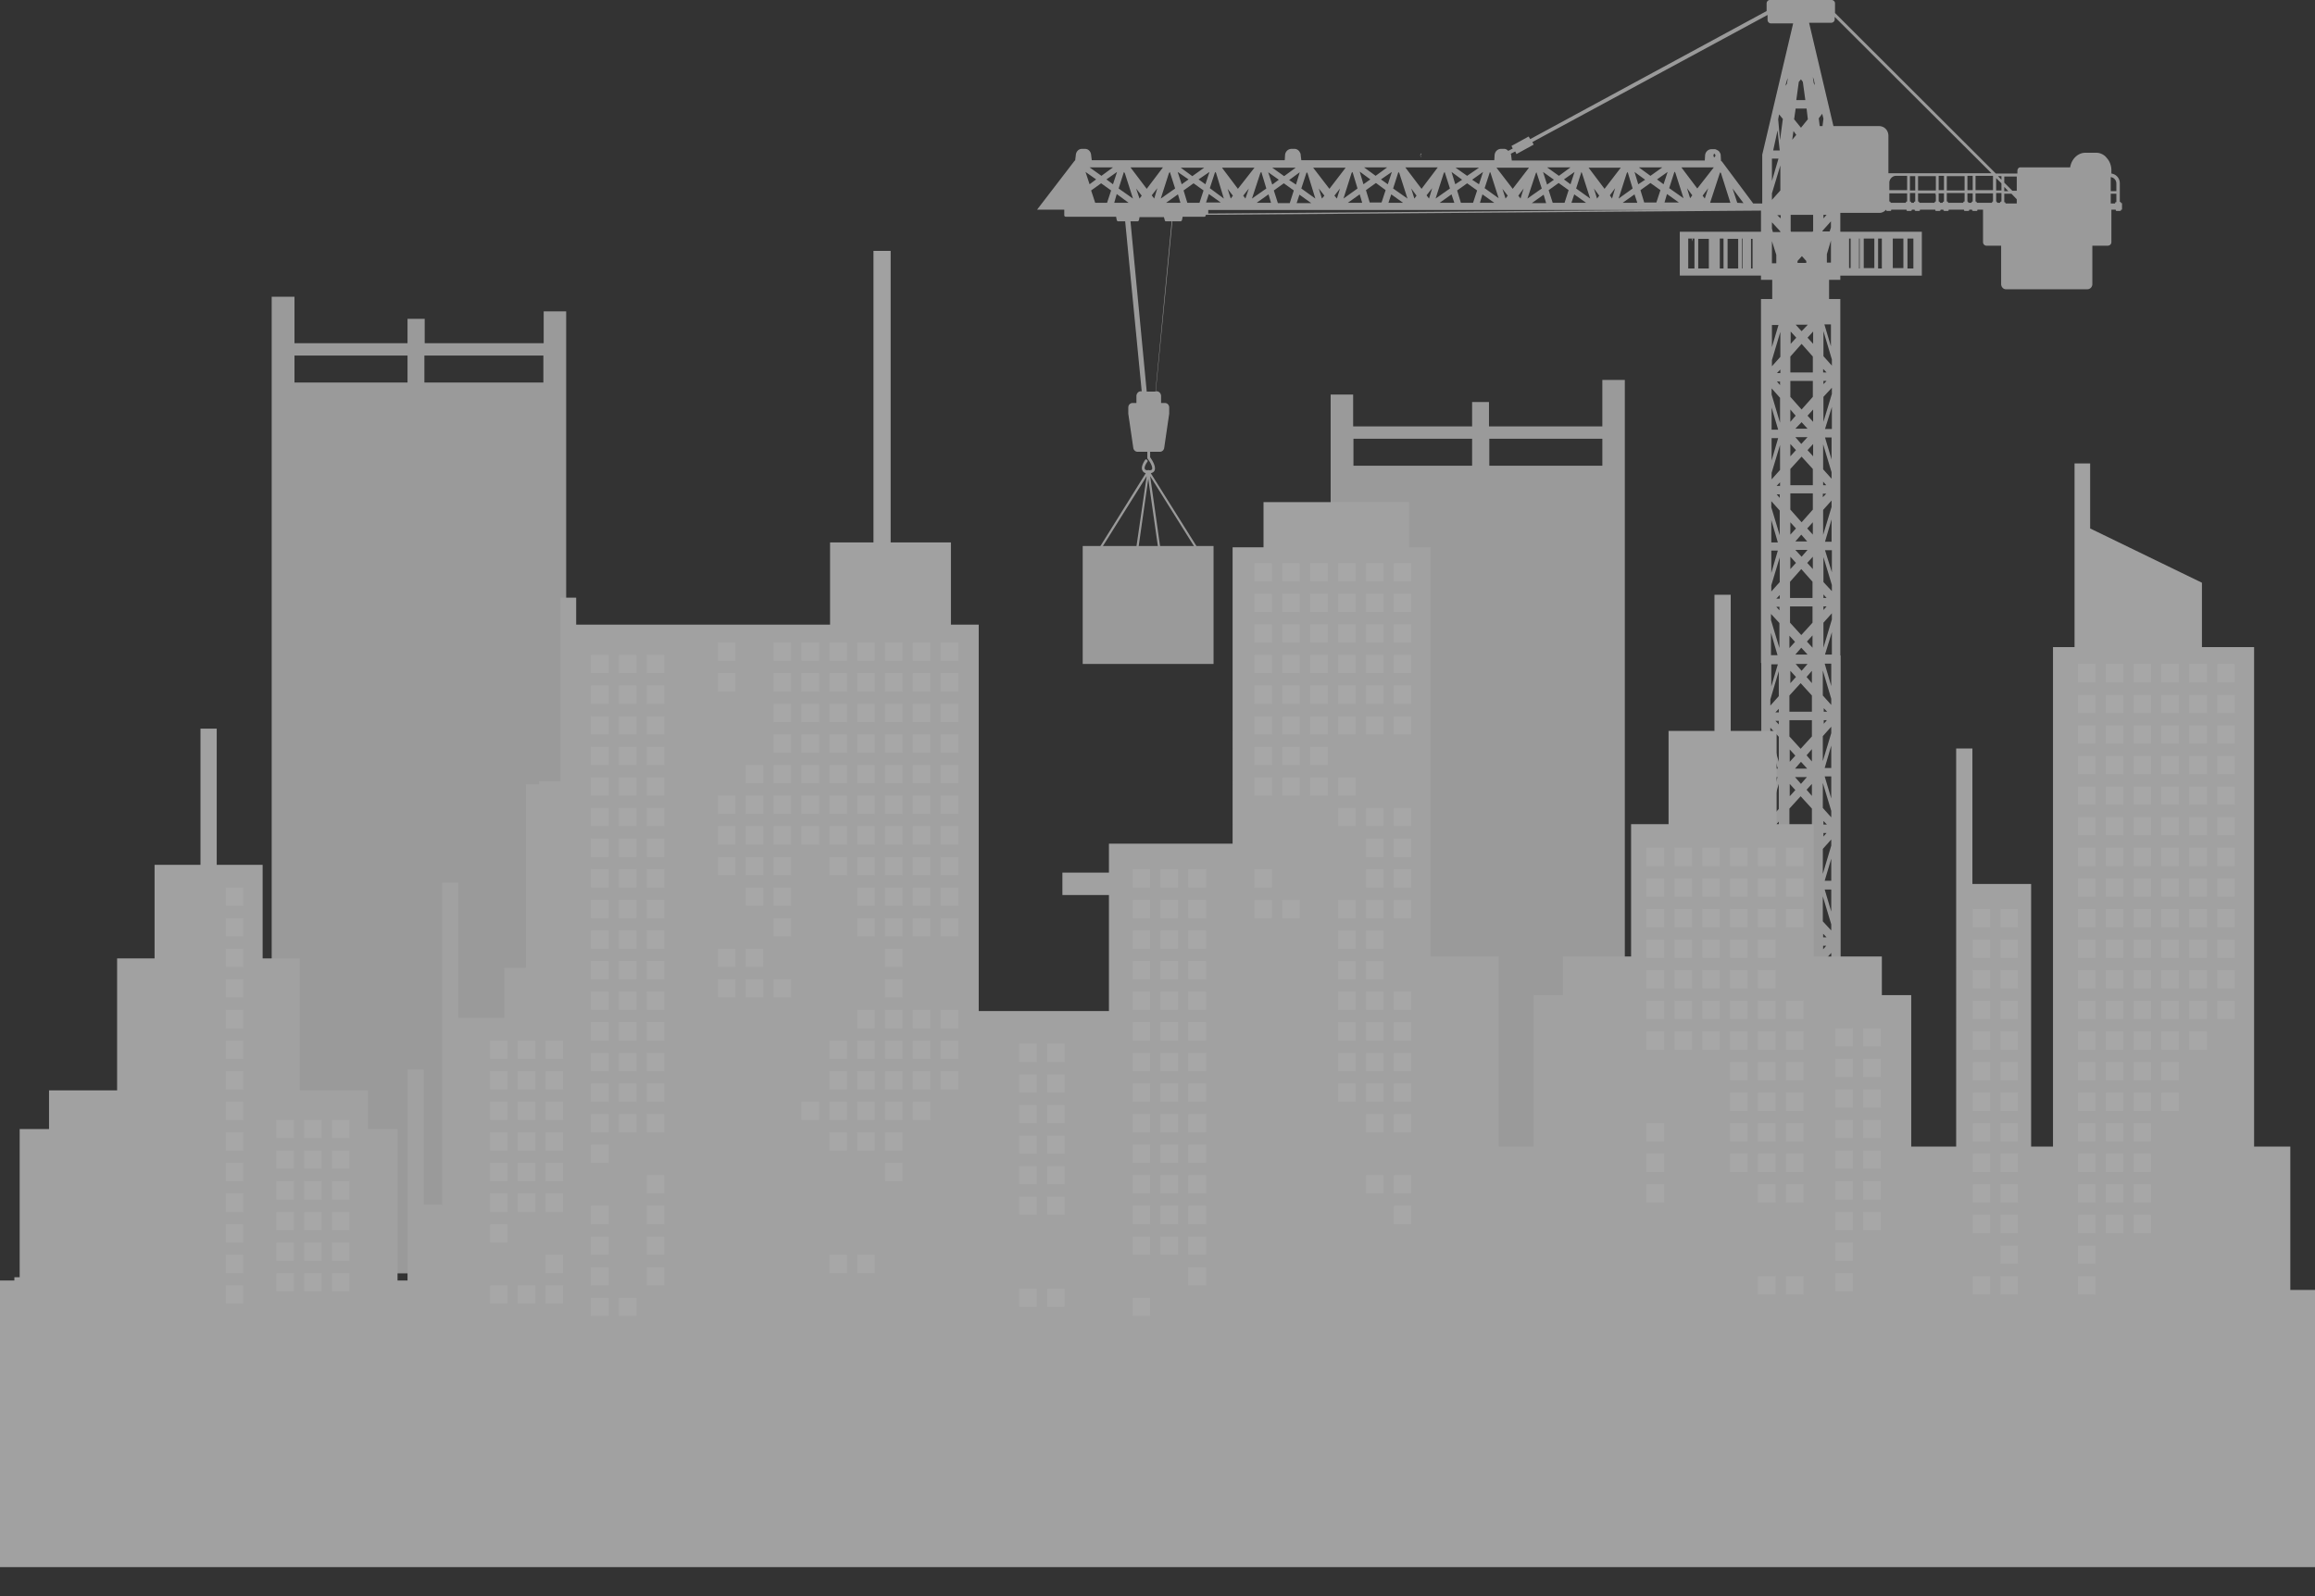 <svg xmlns="http://www.w3.org/2000/svg" width="1212" height="836" fill="none"><rect width="100%" height="100%" fill="#333333" stroke="none"/><g opacity=".6"><path fill="#E0E0E0" fill-rule="evenodd" d="M142.24 666.825V155.388h11.935v24.338h59.186v-12.764h8.992v12.764h62.293v-16.679h11.771v503.778H142.24Zm79.95-466.505h62.292v-14.126H222.19v14.126Zm-68.015 0h59.186v-14.126h-59.186v14.126Zm542.479 510.245V206.617h11.772v16.679h62.292v-12.764h8.829v12.764h59.349v-24.338h11.772v511.607H696.654Zm74.064-480.801H708.59v14.126h62.128v-14.126Zm68.178 0h-59.185v14.126h59.185v-14.126Z" clip-rule="evenodd"/><path fill="#E0E0E0" fill-rule="evenodd" d="M1110.47 106.372c0-.34-.33-.681-.66-.681v-9.7c0-2.724-1.96-4.766-4.41-5.107v-1.702c0-2.553-.98-4.935-2.45-6.467a5.815 5.815 0 0 0-1.15-1.192c-1.31-1.02-2.78-1.531-4.41-1.531h-5.56c-4.09 0-7.36 3.404-8.01 7.658h-26.16c-.82 0-1.47.851-1.47 1.873v1.361h-11.29L960.704 6.808V1.702c0-.851-.817-1.702-1.798-1.702h-32.373c-.817 0-1.635.851-1.635 1.702v4.085L801.132 72.844l-.818-1.362-8.992 4.936.654 1.361-2.289 1.192h-.164c-.49-.681-1.308-1.022-2.125-1.022h-1.472c-1.798 0-3.27 1.362-3.433 3.234l-.164 2.723h-101.04l-.327-2.723a2.16 2.16 0 0 0-.327-1.191c-.491-1.192-1.635-2.043-2.943-2.043h-1.472c-1.798 0-3.27 1.362-3.433 3.234l-.164 2.723h-101.04l-.327-2.723c-.164-1.872-1.472-3.234-3.27-3.234h-1.472c-1.798 0-3.106 1.362-3.27 3.234l-.327 2.723-.49.51-19.456 25.36h14.224v2.893c0 .511.327.851.981.851h26.159l.327 1.702c.164.341.327.681.654.681h3.761l8.665 89.012h-.491c-1.307 0-2.288 1.191-2.288 2.553v3.574h-1.962c-1.308 0-2.289 1.021-2.289 2.383v3.234l2.616 17.87c.163 1.191 1.144 2.042 2.125 2.042h5.232v3.234c0 .114.054.284.163.511 1.308 1.531 2.78 4.255 2.289 5.446-.327.511-.981.51-1.471.51h-.164l-.163-.17h-.327c0 .114-.055.17-.164.17-.654 0-1.308-.17-1.471-.68-.491-.851.654-2.894 1.308-3.745.327-.34.163-.851-.164-1.021-.327-.34-.654-.34-.981 0-.163.341-2.452 3.404-1.471 5.446.327.795.926 1.305 1.798 1.532l-24.688 39.656h1.308l23.871-38.124-5.559 38.124h1.145l5.231-36.762 5.232 36.762h1.145l-5.396-38.124 23.871 38.124h1.308l-24.852-39.656c.981-.227 1.635-.681 1.962-1.361.981-2.213-1.471-5.787-2.289-6.978v-2.894h5.232c.981 0 1.962-.851 2.126-2.042l2.616-17.87v-3.234c0-1.362-.981-2.383-2.289-2.383h-1.962v-3.574c0-1.362-.981-2.553-2.289-2.553h-.491l8.666-89.012h4.414c.109-.114.218-.17.327-.17.109-.114.218-.284.327-.511l.327-1.702h11.281c.491 0 .818-.34.818-.851v-.17l290.696-2.212v11.062h-42.509v22.977h42.509v2.212h5.886v10.042h-5.886v190.618h.164v177.854h-14.224v12.765h68.341v-12.765h-12.589V343.284h-.164V156.58h-5.885v-10.042h5.885v-2.212h42.677v-22.977h-42.677v-9.871h20.438c1.471 0 2.615-.681 3.596-1.702v.17c0 .34.164.511.491.511h1.635c.327 0 .49-.171.49-.511v-.17h8.012v.17c0 .34.163.511.49.511h1.635c.33 0 .65-.171.65-.511v-.17h1.48v.17c0 .34.32.511.65.511h1.63c.33 0 .5-.171.5-.511v-.17h8.01v.17c0 .34.16.511.49.511h1.63c.33 0 .66-.171.66-.511v-.17h1.47v.17c0 .34.32.511.65.511h1.64c.32 0 .49-.171.49-.511v-.17h8.01v.17c0 .34.16.511.49.511h1.63c.33 0 .66-.171.66-.511v-.17h1.47v.17c0 .34.33.511.65.511h1.64c.32 0 .49-.171.49-.511v-.17h2.94v17.019c0 1.022.82 1.873 1.8 1.873h7.68v20.083c0 1.531 1.15 2.723 2.46 2.723h42.67c1.47 0 2.62-1.192 2.62-2.723v-20.083h8.01c1.14 0 1.96-.851 1.96-1.873v-17.019h2.29v.17c0 .34.16.511.49.511h1.63c.33 0 .66-.171.66-.511v-.17h.49v-3.404h-.49Zm-223.339 34.209h-3.27v-15.658h3.27v15.658Zm7.521 0h-5.559v-15.487h5.559v15.487Zm7.684 0h-1.962v-15.658h1.962v15.658Zm7.684 0h-5.559v-15.487h5.559v15.487Zm2.289 0h-.327v-15.658h.327v15.658Zm5.232 0h-.817v-15.487h.817v15.487Zm81.094-15.658h3.105v15.658h-3.105v-15.658Zm-7.684 0h5.559v15.488h-5.559v-15.488Zm-7.684 0h1.961v15.658h-1.961v-15.658Zm-7.521 0h5.559v15.488h-5.559v-15.488Zm-2.453 0h.327v15.658h-.327v-15.658Zm-5.232 0h.818v15.488h-.818v-15.488Zm-26.323-82.034 1.145-1.361.981 1.361 1.308 9.531h-4.741l1.307-9.53Zm-1.634 13.956h5.722l.654 5.617-3.597 4.425-3.597-4.425.818-5.617Zm0 290.864h6.212l-3.106 3.574-3.106-3.574Zm.163 6.808-2.943 3.233v-6.467l2.943 3.234Zm-.327-11.744 3.106-3.574 3.27 3.574h-6.376Zm6.049-6.808 2.943-3.233v6.467l-2.943-3.234Zm-2.943-3.404-5.885-6.467v-8.51h11.771v8.51l-5.886 6.467Zm-5.885-19.402v-8.51l5.885-6.637 5.886 6.637v8.51h-11.771Zm2.779-29.614 3.106-3.574 3.107 3.574h-6.213Zm6.376 4.425-3.106 3.574-3.27-3.574h6.376Zm-8.992-7.999v-6.467l2.943 3.233-2.943 3.234Zm2.943 14.807-2.943 3.234v-6.468l2.943 3.234Zm5.886 0 2.943-3.234v6.468l-2.943-3.234Zm0-18.041 2.943-3.233v6.467l-2.943-3.234Zm-2.943-3.233-5.886-6.638v-8.51h11.772v8.51l-5.886 6.638Zm-5.886-19.403v-8.509l5.886-6.468 5.886 6.468v8.509h-11.772Zm2.616-29.613 3.27-3.404 3.106 3.404h-6.376Zm6.376 4.425-3.27 3.574-3.106-3.574h6.376Zm-8.992-8v-6.467l2.78 3.234-2.78 3.233Zm2.943 14.807-2.943 3.234v-6.467l2.943 3.233Zm6.049 0 2.943-3.233v6.467l-2.943-3.234Zm0-18.04 2.943-3.234v6.467l-2.943-3.233Zm-3.106-3.234-5.886-6.638v-8.339h11.772v8.339l-5.886 6.638Zm-5.886-19.402v-8.34l5.886-6.637 5.886 6.637v8.34h-11.772Zm9.156-25.019-3.27 3.404-3.106-3.404h6.376Zm-5.396-32.337v-1.021l2.289-2.553 2.289 2.553v1.021h-4.578Zm-.653 39.145-2.943 3.234v-6.468l2.943 3.234Zm5.885 0 2.943-3.234v6.468l-2.943-3.234Zm2.616-55.484h-11.281l-.163-.34v-8.51h11.771v8.51l-.327.34Zm-8.501-50.718-2.126 2.553.654-4.595 1.472 2.042Zm-139.953 17.19-8.502 11.062-8.502-11.062h17.004Zm122.131 18.721h-4.741l-16.35-21.955-.49-.34-.164-2.894a2.16 2.16 0 0 0-.327-1.191c-.327-.851-.981-1.362-1.798-1.702a1.96 1.96 0 0 0-1.145-.34h-1.471c-1.799 0-3.27 1.361-3.433 3.233l-.164 2.724H791.485l-.327-2.724c0-.34-.163-.51-.163-.85l2.289-1.192.654 1.362 8.992-4.936-.654-1.362L925.389 7.83v2.553c0 1.021.817 1.872 1.798 1.872h11.609l-16.187 68.759v25.529Zm-53.299-6.978-2.126 6.468h-6.376l-1.962-6.468 5.232-3.744 5.232 3.744Zm-5.232-7.488-6.05-4.425h12.262l-6.212 4.425Zm-2.78 2.042-3.597 2.383-1.962-6.468 5.559 4.085Zm-5.559 7.659 1.472 4.425h-7.685l6.213-4.425Zm-8.338 2.212 4.251-13.275.49-.68 2.616 8.68-7.357 5.275Zm-7.357-5.106-8.339-11.062h16.841l-8.502 11.062Zm5.559-.34-1.635 5.446-1.145-1.702 2.78-3.744Zm-8.339 3.915-1.144 1.531-1.635-5.276 2.779 3.745Zm-4.741 1.531-7.357-5.276 2.779-8.68.327.681 4.251 13.275Zm-2.126 2.213h-7.684l1.472-4.425 6.212 4.425Zm-8.174-9.701-3.434-2.553 5.559-3.915-2.125 6.468Zm-.981 3.063-2.126 6.638h-6.213l-2.125-6.638 5.232-3.744 5.232 3.744Zm-5.069-7.488-6.213-4.425h12.263l-6.05 4.425Zm-2.616 2.042-3.597 2.553-2.125-6.638 5.722 4.085Zm-5.395 7.829 1.308 4.425h-7.521l6.213-4.425Zm-8.502 2.042 4.414-13.275.327-.51 2.78 8.51-7.521 5.275Zm-1.962-5.276-1.635 5.276-1.144-1.531 2.779-3.745Zm-8.338 3.745-1.145 1.531-1.635-5.106 2.78 3.575Zm-9.32-12.425.327.51 4.251 13.276-7.357-5.276 2.779-8.51Zm2.289 16.169h-7.52l1.308-4.425 6.212 4.425Zm-8.011-9.701-3.597-2.383 5.723-4.085-2.126 6.468Zm-.981 3.233-2.125 6.468h-6.377l-1.962-6.468 5.232-3.744 5.232 3.744Zm.981-11.913-6.213 4.255-6.049-4.255h12.262Zm-8.829 6.297-3.597 2.383-1.962-6.468 5.559 4.085Zm-4.087 12.084h-7.684l6.212-4.425 1.472 4.425Zm-5.069-16.169 2.78 8.68-7.521 5.276 4.251-13.275.49-.68Zm-3.596-2.383-8.502 11.233-8.502-11.233h17.004Zm-2.943 10.893-1.635 5.446-1.308-1.702 2.943-3.744Zm-8.175 3.915-1.145 1.531-1.635-5.276 2.78 3.745Zm-9.483-12.425.491.681 4.25 13.275-7.52-5.276 2.779-8.68Zm2.452 16.169h-7.684l1.472-4.425 6.212 4.425Zm-8.011-9.701-3.597-2.553 5.723-3.915-2.126 6.468Zm-1.144 3.063-2.126 6.468h-6.213l-1.962-6.468 5.232-3.744 5.069 3.744Zm.817-11.913-6.049 4.425-6.05-4.425h12.099Zm-8.829 6.297-3.597 2.553-1.961-6.638 5.558 4.085Zm-4.251 12.254h-7.52l6.213-4.425 1.307 4.425Zm-5.068-16.169 2.616 8.68-7.357 5.276 4.251-13.445.49-.51Zm-3.597-2.212-8.502 11.062-8.501-11.062h17.003Zm-2.943 10.892-1.635 5.276-1.308-1.531 2.943-3.745Zm-8.175 3.745-1.308 1.531-1.635-5.276 2.943 3.745Zm-9.319-12.254.491.51 4.087 13.275-7.357-5.276 2.779-8.51Zm2.453 16.168h-7.685l1.472-4.425 6.213 4.425Zm-6.05-16.168-1.962 6.467-3.597-2.383 5.559-4.084Zm-3.106 9.53-2.126 6.638h-6.213l-2.125-6.638 5.232-3.744 5.232 3.744Zm.981-11.913-6.05 4.425-6.212-4.425h12.262Zm-8.829 6.297-3.433 2.553-2.126-6.468 5.559 3.915Zm-4.087 12.084h-7.521l6.213-4.425 1.308 4.425Zm-5.069-16.169 2.616 8.68-7.521 5.276 4.415-13.445.49-.51Zm-3.597-2.212-8.665 11.062-8.338-11.062h17.003Zm-2.943 10.892-1.798 5.276-1.145-1.531 2.943-3.745Zm-8.338 3.745-1.145 1.531-1.635-5.106 2.78 3.575Zm-9.319-12.425.49.51 4.088 13.446-7.358-5.446 2.78-8.51Zm-5.723-2.212-6.213 4.425-6.049-4.425h12.262Zm-17.984 2.212 2.779 8.68-7.521 5.276 4.251-13.275.491-.68Zm-3.597-2.383-8.502 11.233-8.502-11.233h17.004Zm-2.943 10.893-1.635 5.446-1.308-1.702 2.943-3.744Zm-8.175 3.915-1.144 1.531-1.799-5.276 2.943 3.745Zm-9.319-12.425.49.681 4.251 13.275-7.521-5.276 2.78-8.68ZM582.7 87.65l-6.049 4.426-6.213-4.425H582.7Zm-14.387 2.383 5.559 3.915-3.434 2.553-2.125-6.468Zm11.281 16.169h-6.213l-2.125-6.468 5.231-3.744 5.232 3.744-2.125 6.468Zm-.327-12.254 5.559-3.915-2.126 6.468-3.433-2.553Zm4.087 12.254 1.308-4.595 6.213 4.595h-7.521Zm21.582 98.883h-4.578l-8.502-89.182h3.761c.218 0 .381-.114.49-.34l.164-.171.327-1.702h12.752l.491 1.702c0 .341.327.511.654.511h2.943l-8.502 89.182Zm5.559-98.883 6.213-4.425 1.308 4.425h-7.521Zm8.175-9.701-2.126-6.468 5.722 3.915-3.596 2.553Zm9.319 9.701h-6.377l-1.961-6.468 5.231-3.744 5.232 3.744-2.125 6.468Zm-.491-12.254 5.723-3.915-2.126 6.468-3.597-2.553Zm3.924 12.084 1.472-4.425 6.213 4.425h-7.685Zm1.145 5.786v-1.872h243.119l-243.119 1.872Zm238.868-5.786 1.308-4.425 6.213 4.425h-7.521Zm2.452-7.489 2.78-8.68.49.68 4.251 13.276-7.521-5.276Zm10.955 5.276-1.635-5.276 2.779 3.744-1.144 1.532Zm-4.578-16.169h17.003l-8.665 11.063-8.338-11.063Zm16.84-6.297v-.51h.163c0-.114.109-.227.327-.34.164.17.491.51.491.85 0 .51-.327.851-.491 1.022-.218-.114-.327-.227-.327-.34h-.163v-.682Zm-4.578 22.636-1.144-1.531 2.942-3.915-1.798 5.446Zm2.779 2.213 5.069-15.488.327-.51.327.51 4.905 15.488h-10.628Zm14.225 0-2.453-7.489 5.723 7.659-3.27-.17Zm-42.019-12.254 5.559-3.915-2.125 6.468-3.434-2.553Zm62.946 18.721h1.799v1.702l-1.799-1.702Zm1.635 8.51v.34h-3.924l-.49-1.872v-3.233l4.414 4.765Zm-4.414-16.509v-3.404l4.414-14.637v13.105l-4.414 4.936Zm0-9.871V83.055h3.433L927.678 94.8Zm.654-15.999 2.289-10.552 1.144 10.552h-3.433Zm-.654 59.058v-11.573l2.289 7.148v4.425h-2.289Zm0 32.337h3.433l-3.433 11.574v-11.574Zm0 18.381 4.414-14.807v13.105l-4.414 4.936v-3.234Zm2.616 6.808 1.798-1.872v1.872h-1.798Zm1.635 4.425v1.872l-1.635-1.872h1.635Zm-4.415 3.574 4.415 4.936v13.105l-4.415-14.807v-3.234Zm0 10.042 3.434 11.573h-3.434v-11.573Zm0 15.998h3.434l-3.434 11.744v-11.744Zm0 18.211 4.415-14.637v13.105l-4.415 4.936v-3.404Zm2.616 6.808 1.799-1.872v1.872h-1.799Zm1.635 4.425v1.872l-1.635-1.872h1.635Zm-4.414 3.574 4.414 4.936v12.935l-4.414-14.637v-3.234Zm0 9.871 3.433 11.744h-3.433v-11.744Zm0 15.999h3.433l-3.433 11.743v-11.743Zm0 18.211 4.414-14.637v12.935l-4.414 4.935v-3.233Zm2.616 6.978 1.798-1.873v1.873h-1.798Zm1.635 4.254v1.873l-1.635-1.873h1.635Zm-4.415 3.745 4.415 4.765v13.105l-4.415-14.637v-3.233Zm0 9.871 3.434 11.744h-3.434V331.37Zm3.597 16.509-3.433 11.573v-11.573h3.433Zm-3.597 54.633v-11.574l3.597 11.574h-3.597Zm3.434 4.425-3.434 11.743v-11.743h3.434Zm-3.597 54.632v-11.573l3.597 11.573h-3.597Zm3.433 4.426-3.433 11.743v-11.743h3.433Zm-3.597 54.802v-11.743l3.597 11.743h-3.597Zm4.415-3.574-4.415-14.807v-3.233l4.415 4.935v13.105Zm0-19.742-1.799-1.872h1.799v1.872Zm0-6.298h-1.799l1.799-1.872v1.872Zm0-8.339-4.415 4.765v-3.233l4.415-14.637v13.105Zm0-24.678-4.415-14.637v-3.404l4.415 4.936v13.105Zm0-19.743-1.799-1.702h1.799v1.702Zm0-6.297h-1.799l1.799-1.872v1.872Zm0-8.51-4.415 4.936v-3.404l4.415-14.637v13.105Zm0-24.678-4.415-14.637v-3.234l4.415 4.766v13.105Zm0-19.573-1.799-1.872h1.799v1.872Zm0-6.297h-1.799l1.799-1.872v1.872Zm0-8.51-4.415 4.936v-3.234l4.415-14.807v13.105Zm.654-291.204-.981-10.892.49-2.553 1.962 2.383-1.471 11.062Zm3.597-29.444-.818 1.022.818-2.894.49-1.191-.49 3.063Zm1.308 288.992 2.942 3.234-2.942 3.233v-6.467Zm2.942 74.035h6.213l-3.106 3.574-3.107-3.574Zm.164 6.808-2.943 3.233v-6.467l2.943 3.234Zm-.164-11.233 3.107-3.574 3.27 3.574h-6.377Zm-2.779-3.574v-6.468l2.943 3.234-2.943 3.234Zm2.779 67.057h6.213l-3.106 3.574-3.107-3.574Zm.164 6.807-2.943 3.234v-6.467l2.943 3.233Zm-.164-11.233 3.107-3.574 3.27 3.574h-6.377Zm-2.779-3.574v-6.467l2.943 3.234-2.943 3.233Zm0 52.591 2.943 3.233-2.943 3.234v-6.467Zm2.616 10.041 3.27-3.574 3.106 3.574h-6.376Zm8.992-3.574-2.779-3.234 2.779-3.233v6.467Zm0-13.105-5.886 6.638-5.885-6.638v-8.51h11.771v8.51Zm0-12.765h-11.771v-8.509l5.885-6.638 5.886 6.638v8.509Zm0-15.147-2.779-3.234 2.779-3.233v6.467Zm0-18.041-2.779-3.233 2.779-3.234v6.467Zm0-13.105-5.886 6.638-5.885-6.638v-8.339h11.771v8.339Zm0-12.935h-11.771v-8.509l5.885-6.468 5.886 6.468v8.509Zm0-15.147-2.779-3.234 2.779-3.063v6.297Zm0-18.041-2.779-3.233 2.779-3.234v6.467Zm0-13.105-5.886 6.468-5.885-6.468v-8.509h11.771v8.509Zm0-12.934h-11.771v-8.51l5.885-6.468 5.886 6.468v8.51Zm0-14.978-2.779-3.233 2.779-3.234v6.467Zm35.152-291.714h-23.87l-12.753-54.122h11.608c.981 0 1.799-.851 1.799-1.702V8.85l82.079 81.864h-53.958V71.142c0-2.894-2.126-5.106-4.905-5.106Zm-31.064 0-.491-4.085 1.799-2.383.654 2.553-.491 3.915h-1.471Zm3.597 46.463-1.635 1.872v-1.872h1.635Zm0 82.545h-1.799v-1.872l1.799 1.872Zm-1.635-8.51v-13.105l4.414 14.807v3.234l-4.414-4.936Zm1.635 12.935-1.635 1.702v-1.702h1.635Zm2.779 3.574v3.234l-4.414 14.636v-13.105l4.414-4.765Zm-3.597 21.615 3.597-11.574v11.574h-3.597Zm3.434 4.425v11.573l-3.434-11.573h3.434Zm0 18.211v3.404l-4.415-4.936v-13.105l4.415 14.637Zm-2.78 6.807h-1.635v-1.872l1.635 1.872Zm0 4.426-1.798 1.872v-1.872h1.798Zm2.78 3.574v3.404l-4.415 14.636v-13.105l4.415-4.935Zm-3.434 21.614 3.434-11.743v11.743h-3.434Zm3.597 4.426v11.573l-3.597-11.573h3.597Zm0 18.21v3.234l-4.414-4.765v-13.105l4.414 14.636Zm-2.779 6.808h-1.635v-1.872l1.635 1.872Zm0 4.425-1.635 1.872v-1.872h1.635Zm2.779 3.574v3.234l-4.414 14.807v-13.105l4.414-4.936Zm0 9.872v11.743h-3.597l3.597-11.743Zm-4.251 41.698v-1.873l1.799 1.873h-1.799Zm1.635 4.425-1.635 1.872v-1.872h1.635Zm-1.798 54.632v-1.872l1.798 1.872h-1.798Zm1.635 4.425-1.635 1.873v-1.873h1.635Zm-1.799 54.633v-1.872l1.799 1.872h-1.799Zm1.635 4.425-1.635 1.872v-1.872h1.635Zm2.616 25.189h-3.433l3.433-11.743v11.743Zm0-18.211-4.414 14.637v-12.935l4.414-4.936v3.234Zm0-14.977-4.414-4.766v-13.105l4.414 14.637v3.234Zm0-9.871-3.433-11.574h3.433v11.574Zm0-16.169h-3.433l3.433-11.573v11.573Zm0-18.381-4.414 14.807V444.55l4.414-4.936v3.234Zm0-14.807-4.414-4.936V410l4.414 14.637v3.404Zm0-9.871-3.433-11.574h3.433v11.574Zm0-15.999h-3.433l3.433-11.743v11.743Zm0-18.211-4.414 14.637v-13.105l4.414-4.936v3.404Zm0-14.807-4.414-4.935v-13.105l4.414 14.807v3.233Zm0-9.871-3.433-11.743h3.433v11.743Zm-.163-189.427v11.573l-3.434-11.573h3.434Zm0-32.337h-2.126v-4.425l2.126-7.149v11.574Zm0-18.381-.654 2.042h-3.761v-.34l4.415-4.936v3.234Zm-8.993-75.567-.49-3.234.49 1.192.654 3.063-.654-1.021Zm48.886 61.951h-.164c-.327 0-.49.34-.49.511v.17h-8.012v-.17c0-.171-.163-.511-.49-.511h-.164v-4.255h9.32v4.255Zm0-5.957h-9.32V95.65c0-1.872 1.635-3.574 3.434-3.574h5.886v7.488Zm4.248 5.957c-.32 0-.65.17-.65.511v.17h-1.47v-.17c0-.341-.33-.511-.657-.511v-4.425h2.777v4.425Zm0-5.787h-2.777v-7.488h2.777v7.488Zm10.79 5.787h-.16c-.33 0-.49.34-.49.681h-8.01c0-.341-.17-.681-.49-.681h-.17v-4.255h9.32v4.255Zm0-5.787h-9.32v-7.488h9.32v7.488Zm4.25 5.787c-.32 0-.65.34-.65.511v.17h-1.47v-.17c0-.171-.33-.511-.66-.511v-4.255h2.78v4.255Zm0-5.957h-2.78v-7.488h2.78v7.488Zm10.8 5.957h-.17c-.33 0-.49.17-.49.511v.17h-8.01v-.17c0-.341-.16-.511-.49-.511h-.16v-4.425h9.32v4.425Zm0-5.787h-9.32v-7.488h9.32v7.488Zm4.25 5.787h-.17c-.16 0-.49.34-.49.681h-1.63c0-.341-.17-.681-.49-.681v-4.255h2.78v4.255Zm0-5.957h-2.78v-7.488h2.78v7.488Zm10.62 5.957c-.32 0-.49.17-.49.511v.17h-8.01v-.17c0-.341-.33-.511-.49-.511h-.16v-4.255h9.15v4.255Zm0-5.957h-9.15v-7.488h9.15v7.488Zm4.42 5.957h-.17c-.16 0-.49.17-.49.511v.17h-1.63v-.17c0-.341-.16-.511-.49-.511v-4.425h2.78v4.425Zm0-5.787h-2.78v-6.467l2.78 2.723v3.744Zm0-5.616-1.8-1.872h1.8v1.872Zm8.01 5.787h-2.29l-4.25-4.255v-3.234h6.54v7.489Zm0 6.637h-5.89v-.17c0-.34-.32-.511-.49-.511h-.16v-4.425h3.76l2.78 2.894v2.212Zm-6.54-8.68 2.12 2.213h-2.12v-2.213Zm58.69 7.999h-.16c-.33 0-.49.171-.49.511v.17h-2.29v-5.106h2.94v4.425Zm0-5.786h-2.94v-7.319c1.64.17 2.94 1.532 2.94 3.404v3.915Z" clip-rule="evenodd"/><path fill="#E0E0E0" d="M567.657 81.353c0 .34-.163.681-.327.851-.218-.113-.327-.226-.327-.34h-.163v-1.191h.163c0-.114.109-.227.327-.34.164.17.327.51.327 1.02Zm109.707 0c0 .34-.164.681-.491.851l-.327-.34c-.109-.227-.163-.397-.163-.51 0-.228.054-.454.163-.681l.327-.34c.327.17.491.51.491 1.02Zm265.355 46.123-2.289-2.553h4.578l-2.289 2.553Zm-28.283-1.021.327-1.532h-.327v1.532Zm-28.285-1.532h-.491l.491 1.532v-1.532Zm8.173-37.273.164-.85-.164-.17v1.02Zm-5.887 18.722v-.17l-.164.17h.164Zm125.243-4.936h-.66l.66.681v-.681Zm-67.362-7.999c.109-.454.327-.794.654-1.02h-.654v1.02ZM744.071 80.332l-.327.34a1.561 1.561 0 0 0-.164.681c0 .114.055.284.164.511l.327.34c.109 0 .163-.056.163-.17-.327 0-.49-.34-.49-.68 0-.17.163-.511.327-.511 0-.17 0-.17.163-.17v-.17c0-.114-.054-.17-.163-.17Zm100.714 25.7h.327l-.163-.17-.164.17Zm-48.066 0h.327l-.164-.17-.163.17Zm-48.071 0h.491l-.164-.17-.327.17Zm-47.904 0h.327l-.163-.17-.164.17Zm-48.068 0h.49l-.327-.17-.163.17Zm-47.905 0h.327l-.163-.17-.164.17Zm-48.064 0h.327l-.163-.17-.164.17Zm10.133 241.677h68.505v-61.781H566.84v61.781Z"/><path fill="#EBEBEB" d="M0 820.682V670.569h7.52v-1.702h2.78v-77.609h15.37v-20.253h35.64v-69.099h19.62V452.89h24.034v-71.312h8.501v71.312H137.5v49.016h19.457v69.099h35.642v20.253h15.532v79.311h5.232V560.113h8.502v70.801h9.646V462.25h8.502v70.802h24.034v-26.211h11.281v-96.16h6.867v-1.532h11.281v-96.16h8.175v14.126h132.922v-43.059h22.726V131.391h8.993v152.665h31.555v43.059h14.551v202.362h68.178v-60.759h-24.361v-11.744h24.361v-15.147h64.744V286.609h16.186v-23.657h76.19v23.657h11.281v214.276h35.642v99.564h18.312v-79.311H818.3v-20.253h35.642v-69.27h19.619v-48.846h24.034v-71.312h8.502v71.312h24.034v48.846h19.456v69.27h35.642v20.253h15.371v79.311h23.54V391.96h8.5v70.971h30.74v137.518h11.45v-261.59h11.28v-96.161h8.17v34.039l58.53 28.423v33.699h27.31v261.59h18.96v75.056H1212v145.177H0Z"/><path fill="#F5F5F5" d="M375.877 346.007h9.156v-9.531h-9.156v9.531Zm0 16.169h9.156v-9.702h-9.156v9.702Zm0 63.993h9.156v-9.531h-9.156v9.531Zm0 16.169h9.156v-9.702h-9.156v9.702Zm0 15.998h9.156v-9.531h-9.156v9.531Zm0 47.995h9.156V496.8h-9.156v9.531Zm0 15.998h9.156v-9.531h-9.156v9.531Zm14.551-112.158h9.156v-9.531h-9.156v9.531Zm0 15.998h9.156v-9.531h-9.156v9.531Zm0 16.169h9.156v-9.702h-9.156v9.702Zm0 15.998h9.156v-9.531h-9.156v9.531Zm0 15.998h9.156v-9.531h-9.156v9.531Zm0 31.997h9.156V496.8h-9.156v9.531Zm0 15.998h9.156v-9.531h-9.156v9.531Zm14.549-176.322h9.155v-9.531h-9.155v9.531Zm0 16.169h9.155v-9.702h-9.155v9.702Zm0 15.998h9.155v-9.531h-9.155v9.531Zm0 15.998h9.155v-9.531h-9.155v9.531Zm0 15.999h9.155v-9.531h-9.155v9.531Zm0 15.998h9.155v-9.531h-9.155v9.531Zm0 16.169h9.155v-9.702h-9.155v9.702Zm0 15.998h9.155v-9.531h-9.155v9.531Zm0 15.998h9.155v-9.531h-9.155v9.531Zm0 15.998h9.155v-9.53h-9.155v9.53Zm0 31.997h9.155v-9.531h-9.155v9.531Zm14.554-176.322h9.32v-9.531h-9.32v9.531Zm0 16.169h9.32v-9.702h-9.32v9.702Zm0 15.998h9.32v-9.531h-9.32v9.531Zm0 15.998h9.32v-9.531h-9.32v9.531Zm0 15.999h9.32v-9.531h-9.32v9.531Zm0 15.998h9.32v-9.531h-9.32v9.531Zm0 16.169h9.32v-9.702h-9.32v9.702Zm0 144.155h9.32v-9.531h-9.32v9.531Zm14.711-240.486h9.156v-9.531h-9.156v9.531Zm0 16.169h9.156v-9.702h-9.156v9.702Zm0 15.998h9.156v-9.531h-9.156v9.531Zm0 15.998h9.156v-9.531h-9.156v9.531Zm0 15.999h9.156v-9.531h-9.156v9.531Zm0 15.998h9.156v-9.531h-9.156v9.531Zm0 16.169h9.156v-9.702h-9.156v9.702Zm0 15.998h9.156v-9.531h-9.156v9.531Zm0 96.16h9.156v-9.531h-9.156v9.531Zm0 15.998h9.156v-9.53h-9.156v9.53Zm0 15.999h9.156v-9.531h-9.156v9.531Zm0 15.998h9.156v-9.531h-9.156v9.531Zm0 64.164h9.156v-9.531h-9.156v9.531Zm14.553-320.648h9.156v-9.531h-9.156v9.531Zm0 16.169h9.156v-9.702h-9.156v9.702Zm0 15.998h9.156v-9.531h-9.156v9.531Zm0 15.998h9.156v-9.531h-9.156v9.531Zm0 15.999h9.156v-9.531h-9.156v9.531Zm0 15.998h9.156v-9.531h-9.156v9.531Zm0 16.169h9.156v-9.702h-9.156v9.702Zm0 15.998h9.156v-9.531h-9.156v9.531Zm0 15.998h9.156v-9.531h-9.156v9.531Zm0 15.998h9.156v-9.53h-9.156v9.53Zm0 48.166h9.156v-9.701h-9.156v9.701Zm0 15.998h9.156v-9.531h-9.156v9.531Zm0 15.998h9.156v-9.53h-9.156v9.53Zm0 15.999h9.156v-9.531h-9.156v9.531Zm0 15.998h9.156v-9.531h-9.156v9.531Zm0 64.164h9.156v-9.531h-9.156v9.531Zm14.555-320.648h9.155v-9.531h-9.155v9.531Zm0 16.169h9.155v-9.702h-9.155v9.702Zm0 15.998h9.155v-9.531h-9.155v9.531Zm0 15.998h9.155v-9.531h-9.155v9.531Zm0 15.999h9.155v-9.531h-9.155v9.531Zm0 15.998h9.155v-9.531h-9.155v9.531Zm0 16.169h9.155v-9.702h-9.155v9.702Zm0 15.998h9.155v-9.531h-9.155v9.531Zm0 15.998h9.155v-9.531h-9.155v9.531Zm0 15.998h9.155v-9.53h-9.155v9.53Zm0 15.999h9.155V496.8h-9.155v9.531Zm0 15.998h9.155v-9.531h-9.155v9.531Zm0 16.169h9.155v-9.701h-9.155v9.701Zm0 15.998h9.155v-9.531h-9.155v9.531Zm0 15.998h9.155v-9.53h-9.155v9.53Zm0 15.999h9.155v-9.531h-9.155v9.531Zm0 15.998h9.155v-9.531h-9.155v9.531Zm0 15.998h9.155v-9.531h-9.155v9.531Zm14.55-272.482h9.156v-9.531H477.9v9.531Zm0 16.169h9.156v-9.702H477.9v9.702Zm0 15.998h9.156v-9.531H477.9v9.531Zm0 15.998h9.156v-9.531H477.9v9.531Zm0 15.999h9.156v-9.531H477.9v9.531Zm0 15.998h9.156v-9.531H477.9v9.531Zm0 16.169h9.156v-9.702H477.9v9.702Zm0 15.998h9.156v-9.531H477.9v9.531Zm0 15.998h9.156v-9.531H477.9v9.531Zm0 15.998h9.156v-9.53H477.9v9.53Zm0 48.166h9.156v-9.701H477.9v9.701Zm0 15.998h9.156v-9.531H477.9v9.531Zm0 15.998h9.156v-9.53H477.9v9.53Zm0 15.999h9.156v-9.531H477.9v9.531Zm14.547-240.486h9.32v-9.531h-9.32v9.531Zm0 16.169h9.32v-9.702h-9.32v9.702Zm0 15.998h9.32v-9.531h-9.32v9.531Zm0 15.998h9.32v-9.531h-9.32v9.531Zm0 15.999h9.32v-9.531h-9.32v9.531Zm0 15.998h9.32v-9.531h-9.32v9.531Zm0 16.169h9.32v-9.702h-9.32v9.702Zm0 15.998h9.32v-9.531h-9.32v9.531Zm0 15.998h9.32v-9.531h-9.32v9.531Zm0 15.998h9.32v-9.53h-9.32v9.53Zm0 48.166h9.32v-9.701h-9.32v9.701Zm0 15.998h9.32v-9.531h-9.32v9.531Zm0 15.998h9.32v-9.53h-9.32v9.53Zm164.315-266.015h9.155v-9.531h-9.155v9.531Zm0 15.999h9.155v-9.531h-9.155v9.531Zm0 15.998h9.155v-9.531h-9.155v9.531Zm0 15.998h9.155v-9.531h-9.155v9.531Zm0 16.169h9.155v-9.701h-9.155v9.701Zm0 15.998h9.155v-9.531h-9.155v9.531Zm0 15.999h9.155v-9.531h-9.155v9.531Zm0 15.998h9.155v-9.531h-9.155v9.531Zm0 48.165h9.155v-9.701h-9.155v9.701Zm0 15.999h9.155v-9.531h-9.155v9.531Zm14.552-176.323h9.156v-9.531h-9.156v9.531Zm0 15.999h9.156v-9.531h-9.156v9.531Zm0 15.998h9.156v-9.531h-9.156v9.531Zm0 15.998h9.156v-9.531h-9.156v9.531Zm0 16.169h9.156v-9.701h-9.156v9.701Zm0 15.998h9.156v-9.531h-9.156v9.531Zm0 15.999h9.156v-9.531h-9.156v9.531Zm0 15.998h9.156v-9.531h-9.156v9.531Zm0 64.164h9.156v-9.531h-9.156v9.531Zm14.551-176.323h9.32v-9.531h-9.32v9.531Zm0 15.999h9.32v-9.531h-9.32v9.531Zm0 15.998h9.32v-9.531h-9.32v9.531Zm0 15.998h9.32v-9.531h-9.32v9.531Zm0 16.169h9.32v-9.701h-9.32v9.701Zm0 15.998h9.32v-9.531h-9.32v9.531Zm0 15.999h9.32v-9.531h-9.32v9.531Zm0 15.998h9.32v-9.531h-9.32v9.531Zm14.715-112.159h9.156v-9.531h-9.156v9.531Zm0 15.999h9.156v-9.531h-9.156v9.531Zm0 15.998h9.156v-9.531h-9.156v9.531Zm0 15.998h9.156v-9.531h-9.156v9.531Zm0 16.169h9.156v-9.701h-9.156v9.701Zm0 15.998h9.156v-9.531h-9.156v9.531Zm0 31.997h9.156v-9.531h-9.156v9.531Zm0 15.998h9.156v-9.531h-9.156v9.531Zm0 48.166h9.156v-9.531h-9.156v9.531Zm0 15.998h9.156v-9.531h-9.156v9.531Zm0 15.998h9.156v-9.531h-9.156v9.531Zm0 15.999h9.156v-9.531h-9.156v9.531Zm0 16.168h9.156v-9.701h-9.156v9.701Zm0 15.999h9.156v-9.531h-9.156v9.531Zm0 15.998h9.156v-9.531h-9.156v9.531Zm14.549-272.483h9.156v-9.531h-9.156v9.531Zm0 15.999h9.156v-9.531h-9.156v9.531Zm0 15.998h9.156v-9.531h-9.156v9.531Zm0 15.998h9.156v-9.531h-9.156v9.531Zm0 16.169h9.156v-9.701h-9.156v9.701Zm0 15.998h9.156v-9.531h-9.156v9.531Zm0 47.995h9.156v-9.531h-9.156v9.531Zm0 16.169h9.156v-9.701h-9.156v9.701Zm0 15.998h9.156v-9.701h-9.156v9.701Zm0 15.999h9.156v-9.531h-9.156v9.531Zm0 15.998h9.156v-9.531h-9.156v9.531Zm0 15.998h9.156v-9.531h-9.156v9.531Zm0 15.999h9.156v-9.531h-9.156v9.531Zm0 16.168h9.156v-9.701h-9.156v9.701Zm0 15.999h9.156v-9.531h-9.156v9.531Zm0 15.998h9.156v-9.531h-9.156v9.531Zm0 15.998h9.156v-9.531h-9.156v9.531Zm0 31.997h9.156v-9.531h-9.156v9.531Zm14.557-320.478h9.155v-9.531h-9.155v9.531Zm0 15.999h9.155v-9.531h-9.155v9.531Zm0 15.998h9.155v-9.531h-9.155v9.531Zm0 15.998h9.155v-9.531h-9.155v9.531Zm0 16.169h9.155v-9.701h-9.155v9.701Zm0 15.998h9.155v-9.531h-9.155v9.531Zm0 47.995h9.155v-9.531h-9.155v9.531Zm0 16.169h9.155v-9.701h-9.155v9.701Zm0 15.998h9.155v-9.701h-9.155v9.701Zm0 15.999h9.155v-9.531h-9.155v9.531Zm0 47.995h9.155v-9.531h-9.155v9.531Zm0 16.168h9.155v-9.701h-9.155v9.701Zm0 15.999h9.155v-9.531h-9.155v9.531Zm0 15.998h9.155v-9.531h-9.155v9.531Zm0 15.998h9.155v-9.531h-9.155v9.531Zm0 31.997h9.155v-9.531h-9.155v9.531Zm0 16.168h9.155v-9.701h-9.155v9.701ZM861.949 453.57h9.32v-9.701h-9.32v9.701Zm0 15.999h9.32v-9.531h-9.32v9.531Zm0 15.998h9.32v-9.531h-9.32v9.531Zm0 15.998h9.32v-9.531h-9.32v9.531Zm0 15.999h9.32v-9.531h-9.32v9.531Zm0 15.998h9.32v-9.531h-9.32v9.531Zm0 16.169h9.32v-9.702h-9.32v9.702Zm0 47.995h9.32v-9.531h-9.32v9.531Zm0 15.998h9.32v-9.531h-9.32v9.531Zm0 15.998h9.32v-9.531h-9.32v9.531Zm14.715-176.152h9.156v-9.701h-9.156v9.701Zm0 15.999h9.156v-9.531h-9.156v9.531Zm0 15.998h9.156v-9.531h-9.156v9.531Zm0 15.998h9.156v-9.531h-9.156v9.531Zm0 15.999h9.156v-9.531h-9.156v9.531Zm0 15.998h9.156v-9.531h-9.156v9.531Zm0 16.169h9.156v-9.702h-9.156v9.702Zm14.553-96.161h9.156v-9.701h-9.156v9.701Zm0 15.999h9.156v-9.531h-9.156v9.531Zm0 15.998h9.156v-9.531h-9.156v9.531Zm0 15.998h9.156v-9.531h-9.156v9.531Zm0 15.999h9.156v-9.531h-9.156v9.531Zm0 15.998h9.156v-9.531h-9.156v9.531Zm0 16.169h9.156v-9.702h-9.156v9.702Zm14.553-96.161h9.155v-9.701h-9.155v9.701Zm0 15.999h9.155v-9.531h-9.155v9.531Zm0 15.998h9.155v-9.531h-9.155v9.531Zm0 15.998h9.155v-9.531h-9.155v9.531Zm0 15.999h9.155v-9.531h-9.155v9.531Zm0 15.998h9.155v-9.531h-9.155v9.531Zm0 16.169h9.155v-9.702h-9.155v9.702Zm0 15.998h9.155v-9.531h-9.155v9.531Zm0 15.998h9.155v-9.53h-9.155v9.53Zm0 15.999h9.155v-9.531h-9.155v9.531Zm0 15.998h9.155v-9.531h-9.155v9.531Zm14.55-160.154h9.32v-9.701h-9.32v9.701Zm0 15.999h9.32v-9.531h-9.32v9.531Zm0 15.998h9.32v-9.531h-9.32v9.531Zm0 15.998h9.32v-9.531h-9.32v9.531Zm0 15.999h9.32v-9.531h-9.32v9.531Zm0 15.998h9.32v-9.531h-9.32v9.531Zm0 16.169h9.32v-9.702h-9.32v9.702Zm0 15.998h9.32v-9.531h-9.32v9.531Zm0 15.998h9.32v-9.53h-9.32v9.53Zm0 15.999h9.32v-9.531h-9.32v9.531Zm0 15.998h9.32v-9.531h-9.32v9.531Zm0 15.998h9.32v-9.531h-9.32v9.531Zm0 48.166h9.32v-9.531h-9.32v9.531Zm14.715-224.318h9.156v-9.701h-9.156v9.701Zm0 15.999h9.156v-9.531h-9.156v9.531Zm0 15.998h9.156v-9.531h-9.156v9.531Zm0 47.995h9.156v-9.531h-9.156v9.531Zm0 16.169h9.156v-9.702h-9.156v9.702Zm0 15.998h9.156v-9.531h-9.156v9.531Zm0 15.998h9.156v-9.53h-9.156v9.53Zm0 15.999h9.156v-9.531h-9.156v9.531Zm0 15.998h9.156v-9.531h-9.156v9.531Zm0 15.998h9.156v-9.531h-9.156v9.531Zm0 48.166h9.156v-9.531h-9.156v9.531ZM1087.9 357.41h9.16v-9.701h-9.16v9.701Zm0 15.998h9.16v-9.531h-9.16v9.531Zm0 15.999h9.16v-9.531h-9.16v9.531Zm0 15.998h9.16v-9.531h-9.16v9.531Zm0 15.998h9.16v-9.531h-9.16v9.531Zm0 15.999h9.16v-9.531h-9.16v9.531Zm0 16.168h9.16v-9.701h-9.16v9.701Zm0 15.999h9.16v-9.531h-9.16v9.531Zm0 15.998h9.16v-9.531h-9.16v9.531Zm0 15.998h9.16v-9.531h-9.16v9.531Zm0 15.999h9.16v-9.531h-9.16v9.531Zm0 15.998h9.16v-9.531h-9.16v9.531Zm0 16.169h9.16v-9.702h-9.16v9.702Zm0 15.998h9.16v-9.531h-9.16v9.531Zm0 15.998h9.16v-9.53h-9.16v9.53Zm0 15.999h9.16v-9.531h-9.16v9.531Zm0 15.998h9.16v-9.531h-9.16v9.531Zm0 15.998h9.16v-9.531h-9.16v9.531Zm0 16.169h9.16v-9.701h-9.16v9.701Zm0 15.998h9.16v-9.531h-9.16v9.531Zm0 15.999h9.16v-9.531h-9.16v9.531Zm14.56-320.478h9.15v-9.701h-9.15v9.701Zm0 15.998h9.15v-9.531h-9.15v9.531Zm0 15.999h9.15v-9.531h-9.15v9.531Zm0 15.998h9.15v-9.531h-9.15v9.531Zm0 15.998h9.15v-9.531h-9.15v9.531Zm0 15.999h9.15v-9.531h-9.15v9.531Zm0 16.168h9.15v-9.701h-9.15v9.701Zm0 15.999h9.15v-9.531h-9.15v9.531Zm0 15.998h9.15v-9.531h-9.15v9.531Zm0 15.998h9.15v-9.531h-9.15v9.531Zm0 15.999h9.15v-9.531h-9.15v9.531Zm0 15.998h9.15v-9.531h-9.15v9.531Zm0 16.169h9.15v-9.702h-9.15v9.702Zm0 15.998h9.15v-9.531h-9.15v9.531Zm0 15.998h9.15v-9.53h-9.15v9.53Zm0 15.999h9.15v-9.531h-9.15v9.531Zm0 15.998h9.15v-9.531h-9.15v9.531Zm0 15.998h9.15v-9.531h-9.15v9.531Zm0 16.169h9.15v-9.701h-9.15v9.701ZM1117 357.41h9.16v-9.701H1117v9.701Zm0 15.998h9.16v-9.531H1117v9.531Zm0 15.999h9.16v-9.531H1117v9.531Zm0 15.998h9.16v-9.531H1117v9.531Zm0 15.998h9.16v-9.531H1117v9.531Zm0 15.999h9.16v-9.531H1117v9.531Zm0 16.168h9.16v-9.701H1117v9.701Zm0 15.999h9.16v-9.531H1117v9.531Zm0 15.998h9.16v-9.531H1117v9.531Zm0 15.998h9.16v-9.531H1117v9.531Zm0 15.999h9.16v-9.531H1117v9.531Zm0 15.998h9.16v-9.531H1117v9.531Zm0 16.169h9.16v-9.702H1117v9.702Zm0 15.998h9.16v-9.531H1117v9.531Zm0 15.998h9.16v-9.53H1117v9.53Zm0 15.999h9.16v-9.531H1117v9.531Zm0 15.998h9.16v-9.531H1117v9.531Zm0 15.998h9.16v-9.531H1117v9.531Zm0 16.169h9.16v-9.701H1117v9.701Zm14.55-288.481h9.16v-9.701h-9.16v9.701Zm0 15.998h9.16v-9.531h-9.16v9.531Zm0 15.999h9.16v-9.531h-9.16v9.531Zm0 15.998h9.16v-9.531h-9.16v9.531Zm0 15.998h9.16v-9.531h-9.16v9.531Zm0 15.999h9.16v-9.531h-9.16v9.531Zm0 16.168h9.16v-9.701h-9.16v9.701Zm0 15.999h9.16v-9.531h-9.16v9.531Zm0 15.998h9.16v-9.531h-9.16v9.531Zm0 15.998h9.16v-9.531h-9.16v9.531Zm0 15.999h9.16v-9.531h-9.16v9.531Zm0 15.998h9.16v-9.531h-9.16v9.531Zm0 16.169h9.16v-9.702h-9.16v9.702Zm0 15.998h9.16v-9.531h-9.16v9.531Zm0 15.998h9.16v-9.53h-9.16v9.53Zm14.56-224.317h9.32v-9.701h-9.32v9.701Zm0 15.998h9.32v-9.531h-9.32v9.531Zm0 15.999h9.32v-9.531h-9.32v9.531Zm0 15.998h9.32v-9.531h-9.32v9.531Zm0 15.998h9.32v-9.531h-9.32v9.531Zm0 15.999h9.32v-9.531h-9.32v9.531Zm0 16.168h9.32v-9.701h-9.32v9.701Zm0 15.999h9.32v-9.531h-9.32v9.531Zm0 15.998h9.32v-9.531h-9.32v9.531Zm0 15.998h9.32v-9.531h-9.32v9.531Zm0 15.999h9.32v-9.531h-9.32v9.531Zm0 15.998h9.32v-9.531h-9.32v9.531Zm0 16.169h9.32v-9.702h-9.32v9.702Zm14.71-202.022v9.701h9.16v-9.701h-9.16Zm0 25.699h9.16v-9.531h-9.16v9.531Zm0 15.999h9.16v-9.531h-9.16v9.531Zm0 15.998h9.16v-9.531h-9.16v9.531Zm0 15.998h9.16v-9.531h-9.16v9.531Zm0 15.999h9.16v-9.531h-9.16v9.531Zm0 16.168h9.16v-9.701h-9.16v9.701Zm0 15.999h9.16v-9.531h-9.16v9.531Zm0 15.998h9.16v-9.531h-9.16v9.531Zm0 15.998h9.16v-9.531h-9.16v9.531Zm0 15.999h9.16v-9.531h-9.16v9.531Zm0 15.998h9.16v-9.531h-9.16v9.531ZM118.209 474.334h9.156v-9.531h-9.156v9.531Zm0 15.998h9.156v-9.53h-9.156v9.53Zm0 15.999h9.156V496.8h-9.156v9.531Zm0 15.998h9.156v-9.531h-9.156v9.531Zm0 16.169h9.156v-9.701h-9.156v9.701Zm0 15.998h9.156v-9.531h-9.156v9.531Zm0 15.998h9.156v-9.53h-9.156v9.53Zm0 15.999h9.156v-9.531h-9.156v9.531Zm0 15.998h9.156v-9.531h-9.156v9.531Zm0 15.998h9.156v-9.531h-9.156v9.531Zm0 16.169h9.156v-9.701h-9.156v9.701Zm0 15.998h9.156v-9.531h-9.156v9.531Zm0 15.999h9.156v-9.531h-9.156v9.531Zm0 15.998h9.156v-9.531h-9.156v9.531Zm26.482-86.629h9.156v-9.531h-9.156v9.531Zm0 15.998h9.156v-9.531h-9.156v9.531Zm0 16.169h9.156v-9.701h-9.156v9.701Zm0 15.998h9.156v-9.531h-9.156v9.531Zm0 15.998h9.156v-9.531h-9.156v9.531Zm0 15.999h9.156v-9.531h-9.156v9.531Zm14.553-80.162h9.156v-9.531h-9.156v9.531Zm0 15.998h9.156v-9.531h-9.156v9.531Zm0 16.169h9.156v-9.701h-9.156v9.701Zm0 15.998h9.156v-9.531h-9.156v9.531Zm0 15.998h9.156v-9.531h-9.156v9.531Zm0 15.999h9.156v-9.531h-9.156v9.531Zm14.555-80.162h9.156v-9.531h-9.156v9.531Zm0 15.998h9.156v-9.531h-9.156v9.531Zm0 16.169h9.156v-9.701h-9.156v9.701Zm0 15.998h9.156v-9.531h-9.156v9.531Zm0 15.998h9.156v-9.531h-9.156v9.531Zm0 15.999h9.156v-9.531h-9.156v9.531Zm135.533-323.712h9.319v-9.531h-9.319v9.531Zm0 16.169h9.319v-9.701h-9.319v9.701Zm0 15.998h9.319v-9.531h-9.319v9.531Zm0 15.999h9.319v-9.531h-9.319v9.531Zm0 15.998h9.319v-9.531h-9.319v9.531Zm0 15.998h9.319v-9.531h-9.319v9.531Zm0 16.169h9.319v-9.701h-9.319v9.701Zm0 15.998h9.319v-9.701h-9.319v9.701Zm0 15.999h9.319v-9.531h-9.319v9.531Zm0 15.998h9.319v-9.531h-9.319v9.531Zm0 15.998h9.319v-9.531h-9.319v9.531Zm0 15.999h9.319v-9.531h-9.319v9.531Zm0 16.168h9.319v-9.701h-9.319v9.701Zm0 15.999h9.319v-9.531h-9.319v9.531Zm0 15.998h9.319v-9.531h-9.319v9.531Zm0 15.998h9.319v-9.531h-9.319v9.531Zm0 15.999h9.319v-9.531h-9.319v9.531Zm0 32.166h9.319v-9.701h-9.319v9.701Zm0 15.999h9.319v-9.531h-9.319v9.531Zm0 15.998h9.319v-9.531h-9.319v9.531Zm0 15.998h9.319v-9.53h-9.319v9.53Zm14.713-336.646h9.156v-9.531h-9.156v9.531Zm0 16.169h9.156v-9.701h-9.156v9.701Zm0 15.998h9.156v-9.531h-9.156v9.531Zm0 15.999h9.156v-9.531h-9.156v9.531Zm0 15.998h9.156v-9.531h-9.156v9.531Zm0 15.998h9.156v-9.531h-9.156v9.531Zm0 16.169h9.156v-9.701h-9.156v9.701Zm0 15.998h9.156v-9.701h-9.156v9.701Zm0 15.999h9.156v-9.531h-9.156v9.531Zm0 15.998h9.156v-9.531h-9.156v9.531Zm0 15.998h9.156v-9.531h-9.156v9.531Zm0 15.999h9.156v-9.531h-9.156v9.531Zm0 16.168h9.156v-9.701h-9.156v9.701Zm0 15.999h9.156v-9.531h-9.156v9.531Zm0 15.998h9.156v-9.531h-9.156v9.531Zm0 15.998h9.156v-9.531h-9.156v9.531Zm0 96.16h9.156v-9.53h-9.156v9.53Zm14.553-336.646h9.155v-9.531h-9.155v9.531Zm0 16.169h9.155v-9.701h-9.155v9.701Zm0 15.998h9.155v-9.531h-9.155v9.531Zm0 15.999h9.155v-9.531h-9.155v9.531Zm0 15.998h9.155v-9.531h-9.155v9.531Zm0 15.998h9.155v-9.531h-9.155v9.531Zm0 16.169h9.155v-9.701h-9.155v9.701Zm0 15.998h9.155v-9.701h-9.155v9.701Zm0 15.999h9.155v-9.531h-9.155v9.531Zm0 15.998h9.155v-9.531h-9.155v9.531Zm0 15.998h9.155v-9.531h-9.155v9.531Zm0 15.999h9.155v-9.531h-9.155v9.531Zm0 16.168h9.155v-9.701h-9.155v9.701Zm0 15.999h9.155v-9.531h-9.155v9.531Zm0 15.998h9.155v-9.531h-9.155v9.531Zm0 15.998h9.155v-9.531h-9.155v9.531Zm0 31.997h9.155v-9.531h-9.155v9.531Zm0 16.168h9.155v-9.701h-9.155v9.701Zm0 15.999h9.155v-9.531h-9.155v9.531Zm0 15.998h9.155v-9.531h-9.155v9.531Zm-82.071-118.626h9.156v-9.531h-9.156v9.531Zm0 15.998h9.156v-9.53h-9.156v9.53Zm0 15.999h9.156v-9.531h-9.156v9.531Zm0 15.998h9.156v-9.531h-9.156v9.531Zm0 15.998h9.156v-9.531h-9.156v9.531Zm0 16.169h9.156v-9.701h-9.156v9.701Zm0 15.998h9.156v-9.531h-9.156v9.531Zm0 31.997h9.156v-9.531h-9.156v9.531Zm14.551-128.157h9.156v-9.531h-9.156v9.531Zm0 15.998h9.156v-9.53h-9.156v9.53Zm0 15.999h9.156v-9.531h-9.156v9.531Zm0 15.998h9.156v-9.531h-9.156v9.531Zm0 15.998h9.156v-9.531h-9.156v9.531Zm0 16.169h9.156v-9.701h-9.156v9.701Zm0 47.995h9.156v-9.531h-9.156v9.531Zm14.549-128.157h9.156v-9.531h-9.156v9.531Zm0 15.998h9.156v-9.53h-9.156v9.53Zm0 15.999h9.156v-9.531h-9.156v9.531Zm0 15.998h9.156v-9.531h-9.156v9.531Zm0 15.998h9.156v-9.531h-9.156v9.531Zm0 16.169h9.156v-9.701h-9.156v9.701Zm0 31.997h9.156v-9.531h-9.156v9.531Zm0 15.998h9.156v-9.531h-9.156v9.531ZM593 464.803h9.156v-9.701H593v9.701Zm0 15.999h9.156v-9.531H593v9.531Zm0 15.998h9.156v-9.531H593v9.531Zm0 15.998h9.156v-9.531H593v9.531Zm0 15.999h9.156v-9.531H593v9.531Zm0 16.168h9.156v-9.701H593v9.701Zm0 15.999h9.156v-9.531H593v9.531Zm0 15.998h9.156v-9.531H593v9.531Zm0 15.998h9.156v-9.531H593v9.531Zm0 15.999h9.156v-9.531H593v9.531Zm0 15.998h9.156v-9.531H593v9.531Zm0 16.168h9.156v-9.701H593v9.701Zm0 15.999h9.156v-9.531H593v9.531Zm0 31.996h9.156v-9.53H593v9.53Zm14.549-224.317h9.156v-9.701h-9.156v9.701Zm0 15.999h9.156v-9.531h-9.156v9.531Zm0 15.998h9.156v-9.531h-9.156v9.531Zm0 15.998h9.156v-9.531h-9.156v9.531Zm0 15.999h9.156v-9.531h-9.156v9.531Zm0 16.168h9.156v-9.701h-9.156v9.701Zm0 15.999h9.156v-9.531h-9.156v9.531Zm0 15.998h9.156v-9.531h-9.156v9.531Zm0 15.998h9.156v-9.531h-9.156v9.531Zm0 15.999h9.156v-9.531h-9.156v9.531Zm0 15.998h9.156v-9.531h-9.156v9.531Zm0 16.168h9.156v-9.701h-9.156v9.701Zm0 15.999h9.156v-9.531h-9.156v9.531Zm14.555-192.321h9.319v-9.701h-9.319v9.701Zm0 15.999h9.319v-9.531h-9.319v9.531Zm0 15.998h9.319v-9.531h-9.319v9.531Zm0 15.998h9.319v-9.531h-9.319v9.531Zm0 15.999h9.319v-9.531h-9.319v9.531Zm0 16.168h9.319v-9.701h-9.319v9.701Zm0 15.999h9.319v-9.531h-9.319v9.531Zm0 15.998h9.319v-9.531h-9.319v9.531Zm0 15.998h9.319v-9.531h-9.319v9.531Zm0 15.999h9.319v-9.531h-9.319v9.531Zm0 15.998h9.319v-9.531h-9.319v9.531Zm0 16.168h9.319v-9.701h-9.319v9.701Zm0 15.999h9.319v-9.531h-9.319v9.531Zm0 15.998h9.319v-9.531h-9.319v9.531Zm-88.452-116.924h9.156v-9.701h-9.156v9.701Zm0 15.998h9.156v-9.531h-9.156v9.531Zm0 15.999h9.156v-9.531h-9.156v9.531Zm0 15.998h9.156v-9.531h-9.156v9.531Zm0 15.999h9.156v-9.531h-9.156v9.531Zm0 15.998h9.156v-9.531h-9.156v9.531Zm0 48.165h9.156v-9.531h-9.156v9.531Zm14.549-128.157h9.156v-9.701h-9.156v9.701Zm0 15.998h9.156v-9.531h-9.156v9.531Zm0 15.999h9.156v-9.531h-9.156v9.531Zm0 15.998h9.156v-9.531h-9.156v9.531Zm0 15.999h9.156v-9.531h-9.156v9.531Zm0 15.998h9.156v-9.531h-9.156v9.531Zm0 48.165h9.156v-9.531h-9.156v9.531ZM1032.8 485.567h9.16v-9.531h-9.16v9.531Zm0 15.998h9.16v-9.531h-9.16v9.531Zm0 15.999h9.16v-9.531h-9.16v9.531Zm0 15.998h9.16v-9.531h-9.16v9.531Zm0 16.169h9.16v-9.702h-9.16v9.702Zm0 15.998h9.16v-9.531h-9.16v9.531Zm0 15.998h9.16v-9.53h-9.16v9.53Zm0 15.999h9.16v-9.531h-9.16v9.531Zm0 15.998h9.16v-9.531h-9.16v9.531Zm0 15.998h9.16v-9.531h-9.16v9.531Zm0 16.169h9.16v-9.701h-9.16v9.701Zm0 31.997h9.16v-9.531h-9.16v9.531Zm14.56-192.321h9.15v-9.531h-9.15v9.531Zm0 15.998h9.15v-9.531h-9.15v9.531Zm0 15.999h9.15v-9.531h-9.15v9.531Zm0 15.998h9.15v-9.531h-9.15v9.531Zm0 16.169h9.15v-9.702h-9.15v9.702Zm0 15.998h9.15v-9.531h-9.15v9.531Zm0 15.998h9.15v-9.53h-9.15v9.53Zm0 15.999h9.15v-9.531h-9.15v9.531Zm0 15.998h9.15v-9.531h-9.15v9.531Zm0 15.998h9.15v-9.531h-9.15v9.531Zm0 16.169h9.15v-9.701h-9.15v9.701Zm0 15.998h9.15v-9.531h-9.15v9.531Zm0 15.999h9.15v-9.531h-9.15v9.531Zm-86.495-129.859h9.156v-9.531h-9.156v9.531Zm0 15.998h9.156v-9.531h-9.156v9.531Zm0 15.998h9.156v-9.531h-9.156v9.531Zm0 15.999h9.156v-9.531h-9.156v9.531Zm0 15.998h9.156v-9.531h-9.156v9.531Zm0 16.169h9.156v-9.701h-9.156v9.701Zm0 15.998h9.156v-9.531h-9.156v9.531Zm0 15.998h9.156v-9.531h-9.156v9.531Zm0 15.999h9.156v-9.531h-9.156v9.531Zm14.553-128.157h9.319v-9.531h-9.319v9.531Zm0 15.998h9.319v-9.531h-9.319v9.531Zm0 15.998h9.319v-9.531h-9.319v9.531Zm0 15.999h9.319v-9.531h-9.319v9.531Zm0 15.998h9.319v-9.531h-9.319v9.531Zm0 16.169h9.319v-9.701h-9.319v9.701Zm0 15.998h9.319v-9.531h-9.319v9.531Z"/></g></svg>